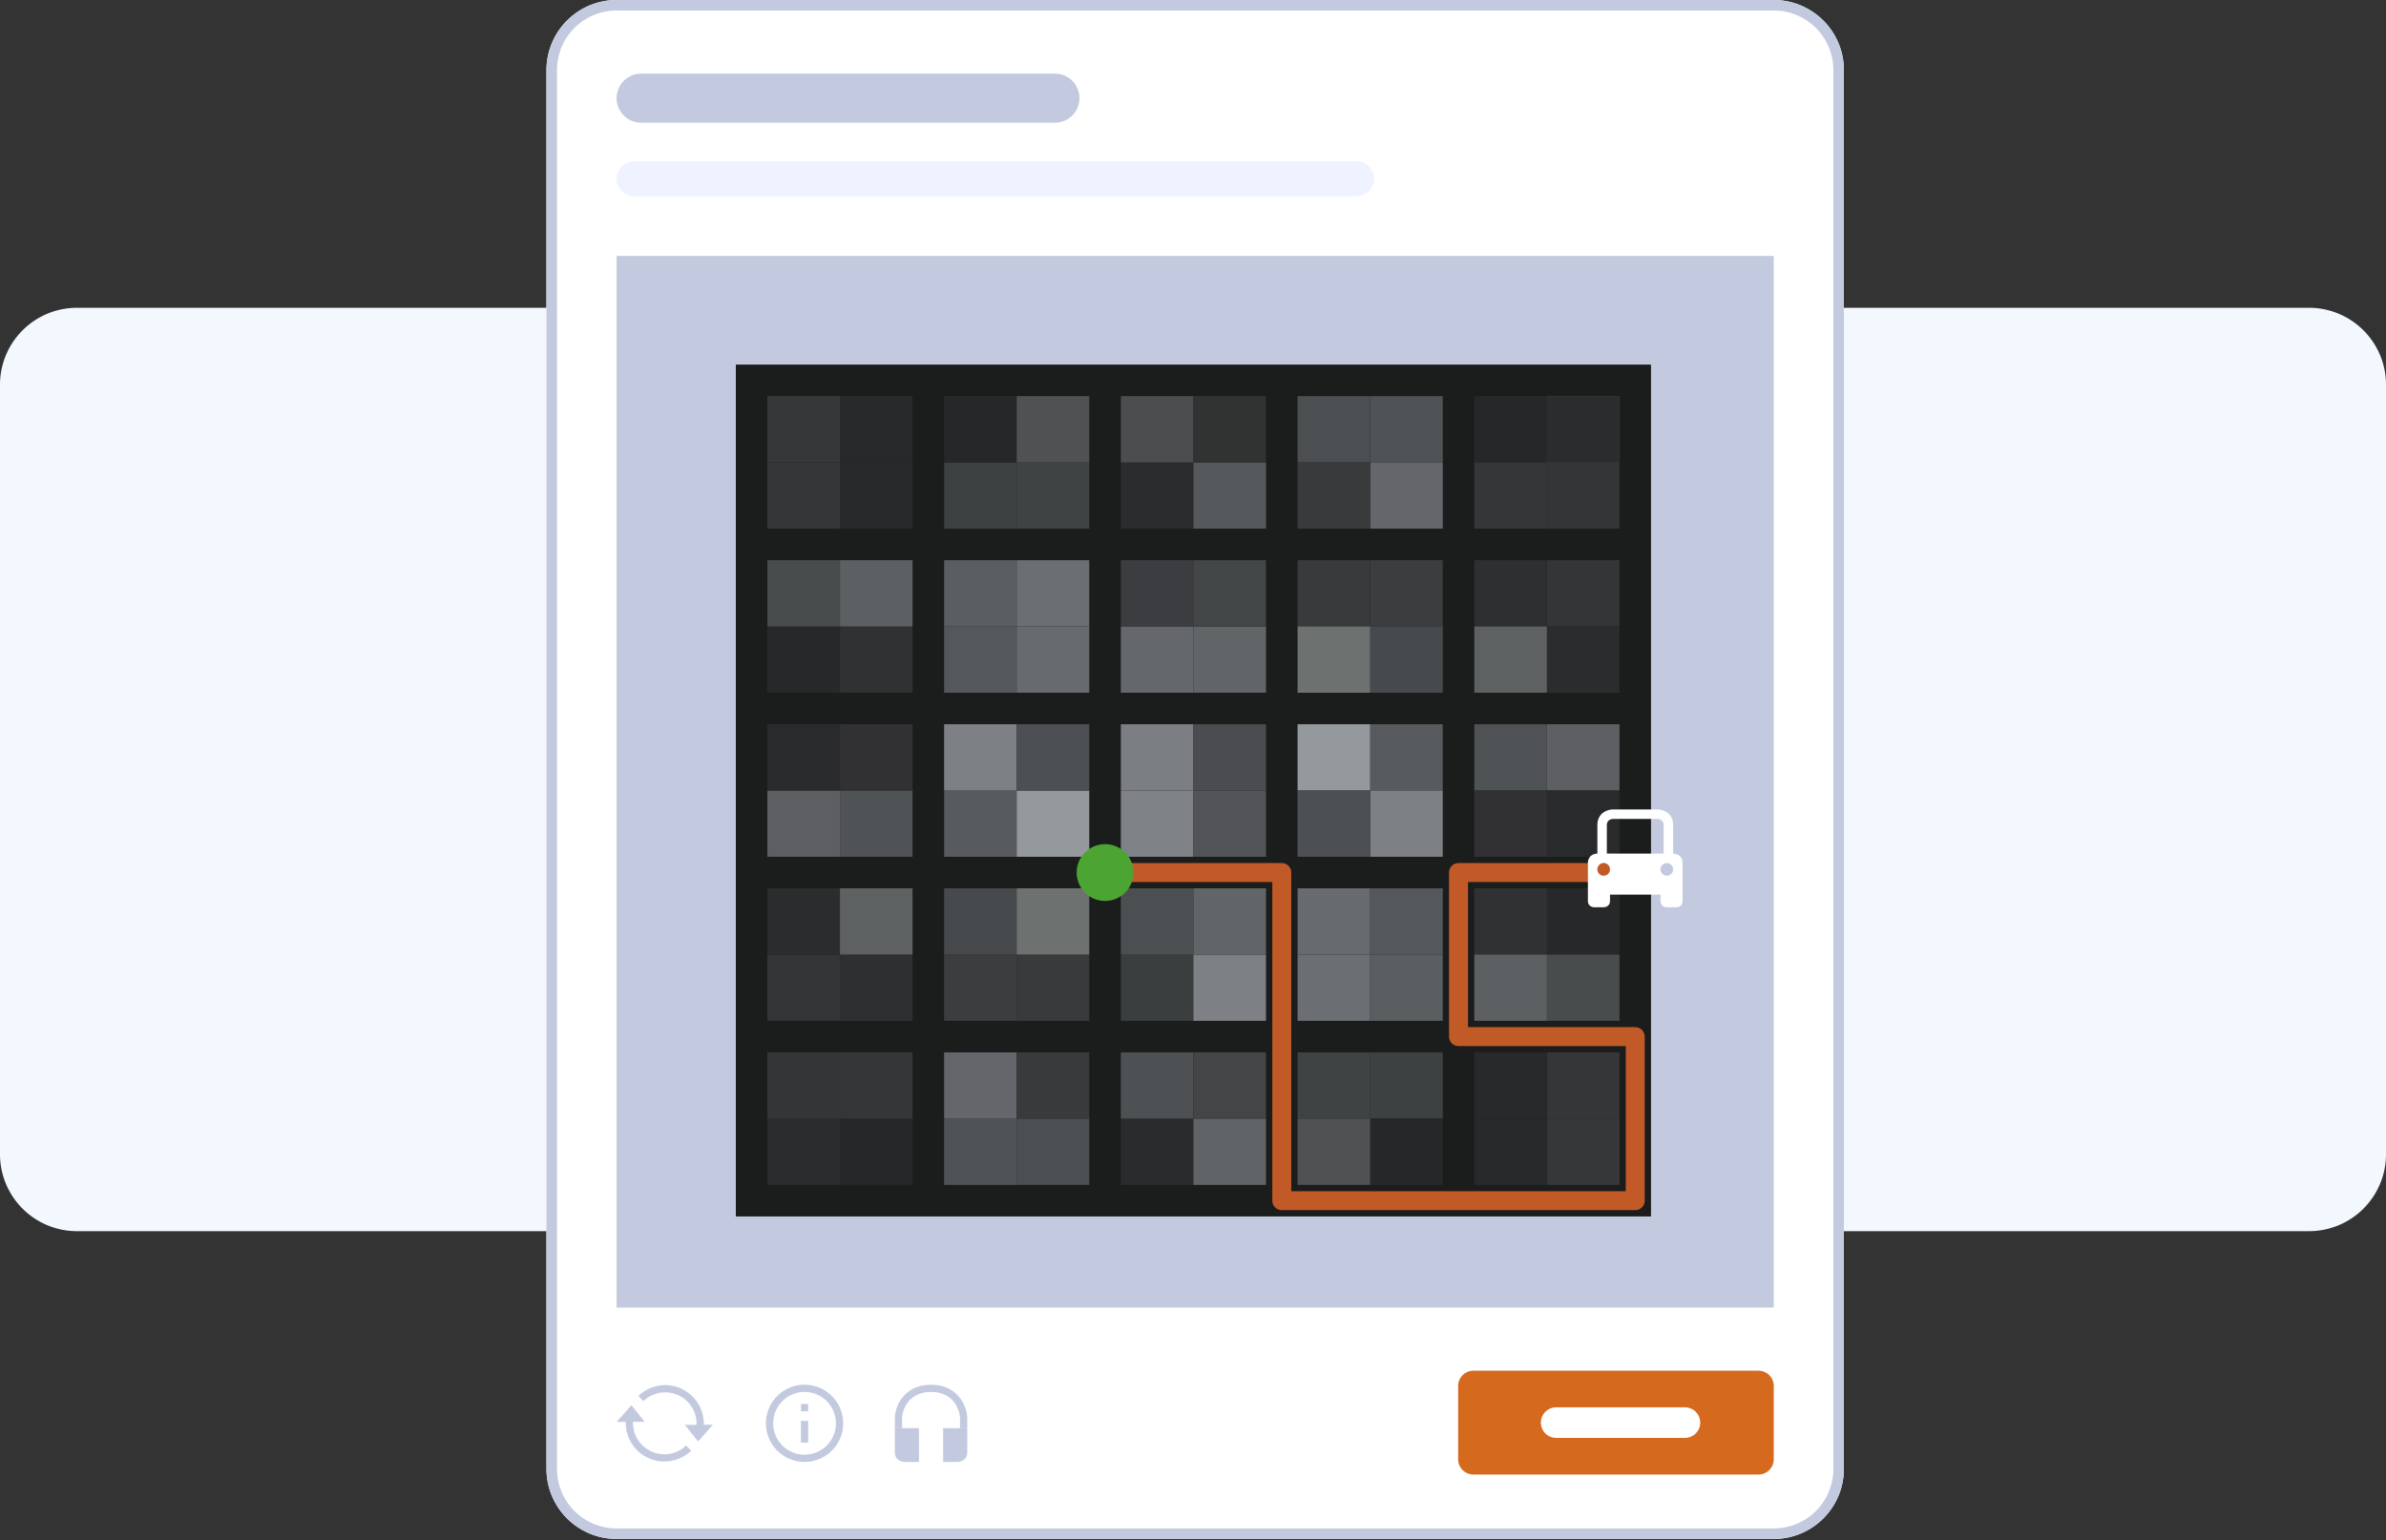 <svg xmlns="http://www.w3.org/2000/svg" width="285" height="184" fill="none"><rect width="100%" height="100%" fill="#333333" stroke="none"/><path fill="url(#a)" d="M0 45.968a9.194 9.194 0 0 1 9.194-9.194h266.612A9.194 9.194 0 0 1 285 45.968v91.935a9.194 9.194 0 0 1-9.194 9.194H9.194A9.194 9.194 0 0 1 0 137.903z"/><path fill="#fff" d="M65.274 8.377A8.377 8.377 0 0 1 73.651 0H211.87a8.376 8.376 0 0 1 8.376 8.377v167.117a8.376 8.376 0 0 1-8.376 8.377H73.651a8.377 8.377 0 0 1-8.377-8.377z"/><path fill="#c3cadf" fill-rule="evenodd" d="M211.869 1.257H73.651a7.12 7.12 0 0 0-7.12 7.12v167.117a7.12 7.12 0 0 0 7.12 7.12H211.87a7.12 7.12 0 0 0 7.12-7.12V8.377a7.12 7.12 0 0 0-7.12-7.12zM73.651 0a8.377 8.377 0 0 0-8.377 8.377v167.117a8.377 8.377 0 0 0 8.377 8.377H211.87a8.376 8.376 0 0 0 8.376-8.377V8.377A8.376 8.376 0 0 0 211.869 0z" clip-rule="evenodd"/><path fill="#d5691e" d="M174.173 165.591c0-1.007.819-1.824 1.83-1.824h34.036c1.01 0 1.829.817 1.829 1.824v8.76a1.827 1.827 0 0 1-1.829 1.824h-34.036a1.827 1.827 0 0 1-1.83-1.824z"/><path fill="#fff" d="M184.054 169.971c0-1.008.819-1.825 1.83-1.825h15.371c1.011 0 1.83.817 1.83 1.825a1.827 1.827 0 0 1-1.83 1.825h-15.371a1.827 1.827 0 0 1-1.83-1.825"/><path fill="#c3cadf" fill-rule="evenodd" d="M108.478 167.495c-.532.667-.728 1.47-.728 1.983v1.154h-.865v-1.154c0-.688.251-1.687.916-2.522.68-.853 1.778-1.514 3.409-1.514 1.632 0 2.729.661 3.409 1.514.665.835.916 1.834.916 2.522v1.154h-.865v-1.154c0-.513-.196-1.316-.728-1.983-.516-.648-1.365-1.188-2.732-1.188s-2.216.54-2.732 1.188" clip-rule="evenodd"/><path fill="#c3cadf" d="M106.885 170.632h2.883v4.036h-1.73c-.384 0-1.153-.23-1.153-1.153zm8.65 0h-2.883v4.036h1.73c.384 0 1.153-.23 1.153-1.153z"/><path fill="#c3cadf" fill-rule="evenodd" d="M96.102 173.803a3.748 3.748 0 1 0 0-7.496 3.748 3.748 0 0 0 0 7.496m0 .865a4.613 4.613 0 1 0 0-9.226 4.613 4.613 0 0 0 0 9.226" clip-rule="evenodd"/><path fill="#c3cadf" fill-rule="evenodd" d="M96.534 169.767v2.595h-.865v-2.595zm0-2.019v.865h-.865v-.865zm-14.38-.242a3.75 3.75 0 0 0-5.3-.098l-.6-.623a4.613 4.613 0 0 1 7.552 4.857l-.816-.287a3.75 3.75 0 0 0-.836-3.849" clip-rule="evenodd"/><path fill="#c3cadf" d="m83.386 172.217 1.773-1.993-3.358.017z"/><path fill="#c3cadf" fill-rule="evenodd" d="M76.656 172.604a3.747 3.747 0 0 0 5.3.098l.6.623a4.613 4.613 0 0 1-7.552-4.857l.816.287a3.75 3.75 0 0 0 .836 3.849" clip-rule="evenodd"/><path fill="#c3cadf" d="m75.423 167.893-1.772 1.993 3.358-.017zM73.651 30.575h138.217v125.652H73.651z"/><path fill="#515558" d="M91.661 133.652h8.67v7.916h-8.67z"/><path fill="#1b1d1c" d="M87.892 43.56h109.317v101.778H87.892z"/><path fill="#262729" d="M100.331 133.652h8.67v7.916h-8.67z"/><path fill="#2b2c2e" d="M91.661 133.652h8.67v7.916h-8.67z"/><path fill="#343537" d="M91.661 125.736h8.67v7.916h-8.67z"/><path fill="#353638" d="M100.331 125.736h8.67v7.916h-8.67z"/><path fill="#4f5356" d="M112.771 133.652h8.67v7.916h-8.67z"/><path fill="#4b4f52" d="M121.44 133.652h8.67v7.916h-8.67z"/><path fill="#65666b" d="M112.771 125.736h8.67v7.916h-8.67z"/><path fill="#393a3c" d="M121.44 125.736h8.67v7.916h-8.67z"/><path fill="#2a2b2d" d="M133.88 133.652h8.67v7.916h-8.67z"/><path fill="#606467" d="M142.55 133.652h8.67v7.916h-8.67z"/><path fill="#4d5154" d="M133.88 125.736h8.67v7.916h-8.67z"/><path fill="#444547" d="M142.55 125.736h8.67v7.916h-8.67z"/><path fill="#343537" d="M91.661 114.05h8.67v7.916h-8.67z"/><path fill="#2e2f31" d="M100.331 114.05h8.67v7.916h-8.67z"/><path fill="#2b2c2e" d="M91.661 106.134h8.67v7.916h-8.67z"/><path fill="#5d6162" d="M100.331 106.134h8.67v7.916h-8.67z"/><path fill="#3c3d3f" d="M112.771 114.05h8.67v7.916h-8.67z"/><path fill="#393a3c" d="M121.44 114.05h8.67v7.916h-8.67z"/><path fill="#464a4d" d="M112.771 106.134h8.67v7.916h-8.67z"/><path fill="#6d7271" d="M121.44 106.134h8.67v7.916h-8.67z"/><path fill="#3a3e3f" d="M133.88 114.05h8.67v7.916h-8.67z"/><path fill="#7d8084" d="M142.55 114.05h8.67v7.916h-8.67z"/><path fill="#4b4f52" d="M133.88 106.134h8.67v7.916h-8.67z"/><path fill="#616568" d="M142.55 106.134h8.67v7.916h-8.67z"/><path fill="#5e5f63" d="M91.661 94.449h8.67v7.916h-8.67z"/><path fill="#4f5356" d="M100.331 94.449h8.67v7.916h-8.67z"/><path fill="#292a2c" d="M91.661 86.533h8.67v7.916h-8.67z"/><path fill="#313133" d="M100.331 86.533h8.67v7.916h-8.67z"/><path fill="#575b5e" d="M112.771 94.449h8.67v7.916h-8.67z"/><path fill="#94999d" d="M121.44 94.449h8.67v7.916h-8.67z"/><path fill="#7d8085" d="M112.771 86.533h8.67v7.916h-8.67z"/><path fill="#4c5054" d="M121.44 86.533h8.67v7.916h-8.67z"/><path fill="#7f8287" d="M133.88 94.449h8.67v7.916h-8.67z"/><path fill="#535458" d="M142.55 94.449h8.67v7.916h-8.67z"/><path fill="#7b7e83" d="M133.88 86.533h8.67v7.916h-8.67z"/><path fill="#4b4c50" d="M142.55 86.533h8.67v7.916h-8.67z"/><path fill="#27282a" d="M91.661 74.847h8.67v7.916h-8.67z"/><path fill="#303133" d="M100.331 74.847h8.67v7.916h-8.67z"/><path fill="#484c4d" d="M91.661 66.931h8.67v7.916h-8.67z"/><path fill="#5c6063" d="M100.331 66.931h8.67v7.916h-8.67z"/><path fill="#54585b" d="M112.771 74.847h8.67v7.916h-8.67z"/><path fill="#676a6f" d="M121.44 74.847h8.67v7.916h-8.67z"/><path fill="#5a5e61" d="M112.771 66.931h8.67v7.916h-8.67z"/><path fill="#6b6e73" d="M121.44 66.931h8.67v7.916h-8.67z"/><path fill="#64676b" d="M133.88 74.847h8.67v7.916h-8.67z"/><path fill="#616568" d="M142.55 74.847h8.67v7.916h-8.67z"/><path fill="#3c3d41" d="M133.88 66.931h8.67v7.916h-8.67z"/><path fill="#424647" d="M142.55 66.931h8.67v7.916h-8.67z"/><path fill="#353638" d="M91.661 55.245h8.67v7.916h-8.67z"/><path fill="#28292b" d="M100.331 55.245h8.67v7.916h-8.67z"/><path fill="#363739" d="M91.661 47.329h8.67v7.916h-8.67z"/><path fill="#27292a" d="M100.331 47.329h8.67v7.916h-8.67z"/><path fill="#3d4142" d="M112.771 55.245h8.67v7.916h-8.67z"/><path fill="#3f4344" d="M121.44 55.245h8.67v7.916h-8.67z"/><path fill="#262729" d="M112.771 47.329h8.67v7.916h-8.67z"/><path fill="#505153" d="M121.44 47.329h8.67v7.916h-8.67z"/><path fill="#515558" d="M193.439 55.245h-8.67V47.33h8.67z"/><path fill="#262729" d="M184.77 55.245h-8.67V47.33h8.67z"/><path fill="#2b2c2e" d="M193.439 55.245h-8.67V47.33h8.67z"/><path fill="#343537" d="M193.439 63.161h-8.67v-7.916h8.67z"/><path fill="#353638" d="M184.77 63.161h-8.67v-7.916h8.67z"/><path fill="#4f5356" d="M172.33 55.245h-8.67V47.33h8.67z"/><path fill="#4b4f52" d="M163.66 55.245h-8.67V47.33h8.67z"/><path fill="#65666b" d="M172.33 63.161h-8.67v-7.916h8.67z"/><path fill="#393a3c" d="M163.66 63.161h-8.67v-7.916h8.67z"/><path fill="#343537" d="M193.439 74.847h-8.67v-7.916h8.67z"/><path fill="#2e2f31" d="M184.77 74.847h-8.67v-7.916h8.67z"/><path fill="#2b2c2e" d="M193.439 82.763h-8.67v-7.916h8.67z"/><path fill="#5d6162" d="M184.77 82.763h-8.67v-7.916h8.67z"/><path fill="#3c3d3f" d="M172.33 74.847h-8.67v-7.916h8.67z"/><path fill="#393a3c" d="M163.66 74.847h-8.67v-7.916h8.67z"/><path fill="#464a4d" d="M172.33 82.763h-8.67v-7.916h8.67z"/><path fill="#6d7271" d="M163.66 82.763h-8.67v-7.916h8.67z"/><path fill="#5e5f63" d="M193.439 94.448h-8.67v-7.916h8.67z"/><path fill="#4f5356" d="M184.77 94.448h-8.67v-7.916h8.67z"/><path fill="#292a2c" d="M193.439 102.365h-8.67v-7.916h8.67z"/><path fill="#313133" d="M184.77 102.365h-8.67v-7.916h8.67z"/><path fill="#575b5e" d="M172.33 94.448h-8.67v-7.916h8.67z"/><path fill="#94999d" d="M163.66 94.448h-8.67v-7.916h8.67z"/><path fill="#7d8085" d="M172.33 102.365h-8.67v-7.916h8.67z"/><path fill="#4c5054" d="M163.66 102.365h-8.67v-7.916h8.67z"/><path fill="#27282a" d="M193.439 114.05h-8.67v-7.916h8.67z"/><path fill="#303133" d="M184.77 114.05h-8.67v-7.916h8.67z"/><path fill="#484c4d" d="M193.439 121.966h-8.67v-7.916h8.67z"/><path fill="#5c6063" d="M184.77 121.966h-8.67v-7.916h8.67z"/><path fill="#54585b" d="M172.33 114.05h-8.67v-7.916h8.67z"/><path fill="#676a6f" d="M163.66 114.05h-8.67v-7.916h8.67z"/><path fill="#5a5e61" d="M172.33 121.966h-8.67v-7.916h8.67z"/><path fill="#6b6e73" d="M163.66 121.966h-8.67v-7.916h8.67z"/><path fill="#353638" d="M193.439 133.652h-8.67v-7.916h8.67z"/><path fill="#28292b" d="M184.77 133.652h-8.67v-7.916h8.67z"/><path fill="#363739" d="M193.439 141.568h-8.67v-7.916h8.67z"/><path fill="#27292a" d="M184.77 141.568h-8.67v-7.916h8.67z"/><path fill="#3d4142" d="M172.33 133.652h-8.67v-7.916h8.67z"/><path fill="#3f4344" d="M163.66 133.652h-8.67v-7.916h8.67z"/><path fill="#262729" d="M172.33 141.568h-8.67v-7.916h8.67z"/><path fill="#505153" d="M163.66 141.568h-8.67v-7.916h8.67z"/><path fill="#2b2c2e" d="M133.88 55.245h8.67v7.916h-8.67z"/><path fill="#55595c" d="M142.55 55.245h8.67v7.916h-8.67z"/><path fill="#4c4d4f" d="M133.88 47.329h8.67v7.916h-8.67z"/><path fill="#313332" d="M142.55 47.329h8.67v7.916h-8.67z"/><path fill="#c25a27" fill-rule="evenodd" d="M130.865 104.25a1.13 1.13 0 0 1 1.131-1.131h21.109a1.13 1.13 0 0 1 1.131 1.131v38.072h39.957v-17.34h-19.978a1.13 1.13 0 0 1-1.131-1.131V104.25a1.13 1.13 0 0 1 1.131-1.131h21.109a1.13 1.13 0 1 1 0 2.261h-19.978v17.34h19.978c.625 0 1.131.507 1.131 1.131v19.602a1.13 1.13 0 0 1-1.131 1.131h-42.219a1.13 1.13 0 0 1-1.131-1.131V105.38h-19.978a1.13 1.13 0 0 1-1.131-1.13" clip-rule="evenodd"/><circle cx="131.996" cy="104.25" r="3.393" fill="#4ca533"/><path fill="#fff" fill-rule="evenodd" d="M192.309 106.888v.754c0 .603-.503.754-.754.754h-1.131c-.251 0-.754-.151-.754-.754v-4.523c0-.905.754-1.131 1.131-1.131v-3.393c0-1.508 1.256-1.885 1.885-1.885h5.277c.628 0 1.885.377 1.885 1.885v3.393c.377 0 1.131.226 1.131 1.131v4.523c0 .603-.503.754-.754.754h-1.131c-.603 0-.754-.503-.754-.754v-.754zm-.377-8.293v3.393h6.785v-3.393c0-.754-.754-.754-.754-.754h-5.277s-.754 0-.754.754m.377 5.278a.755.755 0 1 1-1.51-.001.755.755 0 0 1 1.51.001m6.785.754a.755.755 0 1 0-.001-1.51.755.755 0 0 0 .001 1.51" clip-rule="evenodd"/><path fill="#c3cadf" d="M73.65 11.727a2.93 2.93 0 0 1 2.933-2.932h49.423a2.932 2.932 0 0 1 0 5.864H76.583a2.93 2.93 0 0 1-2.932-2.932z"/><path fill="#eff3ff" d="M73.65 21.36c0-1.156.938-2.093 2.095-2.093h86.281a2.094 2.094 0 1 1 0 4.188h-86.28a2.094 2.094 0 0 1-2.095-2.094z"/><defs><radialGradient id="a" cx="0" cy="0" r="1" gradientTransform="matrix(0 55.161 -142.5 0 142.5 91.936)" gradientUnits="userSpaceOnUse"><stop stop-color="#f3f8ff"/><stop offset="1" stop-color="#f3f8ff"/></radialGradient></defs></svg>